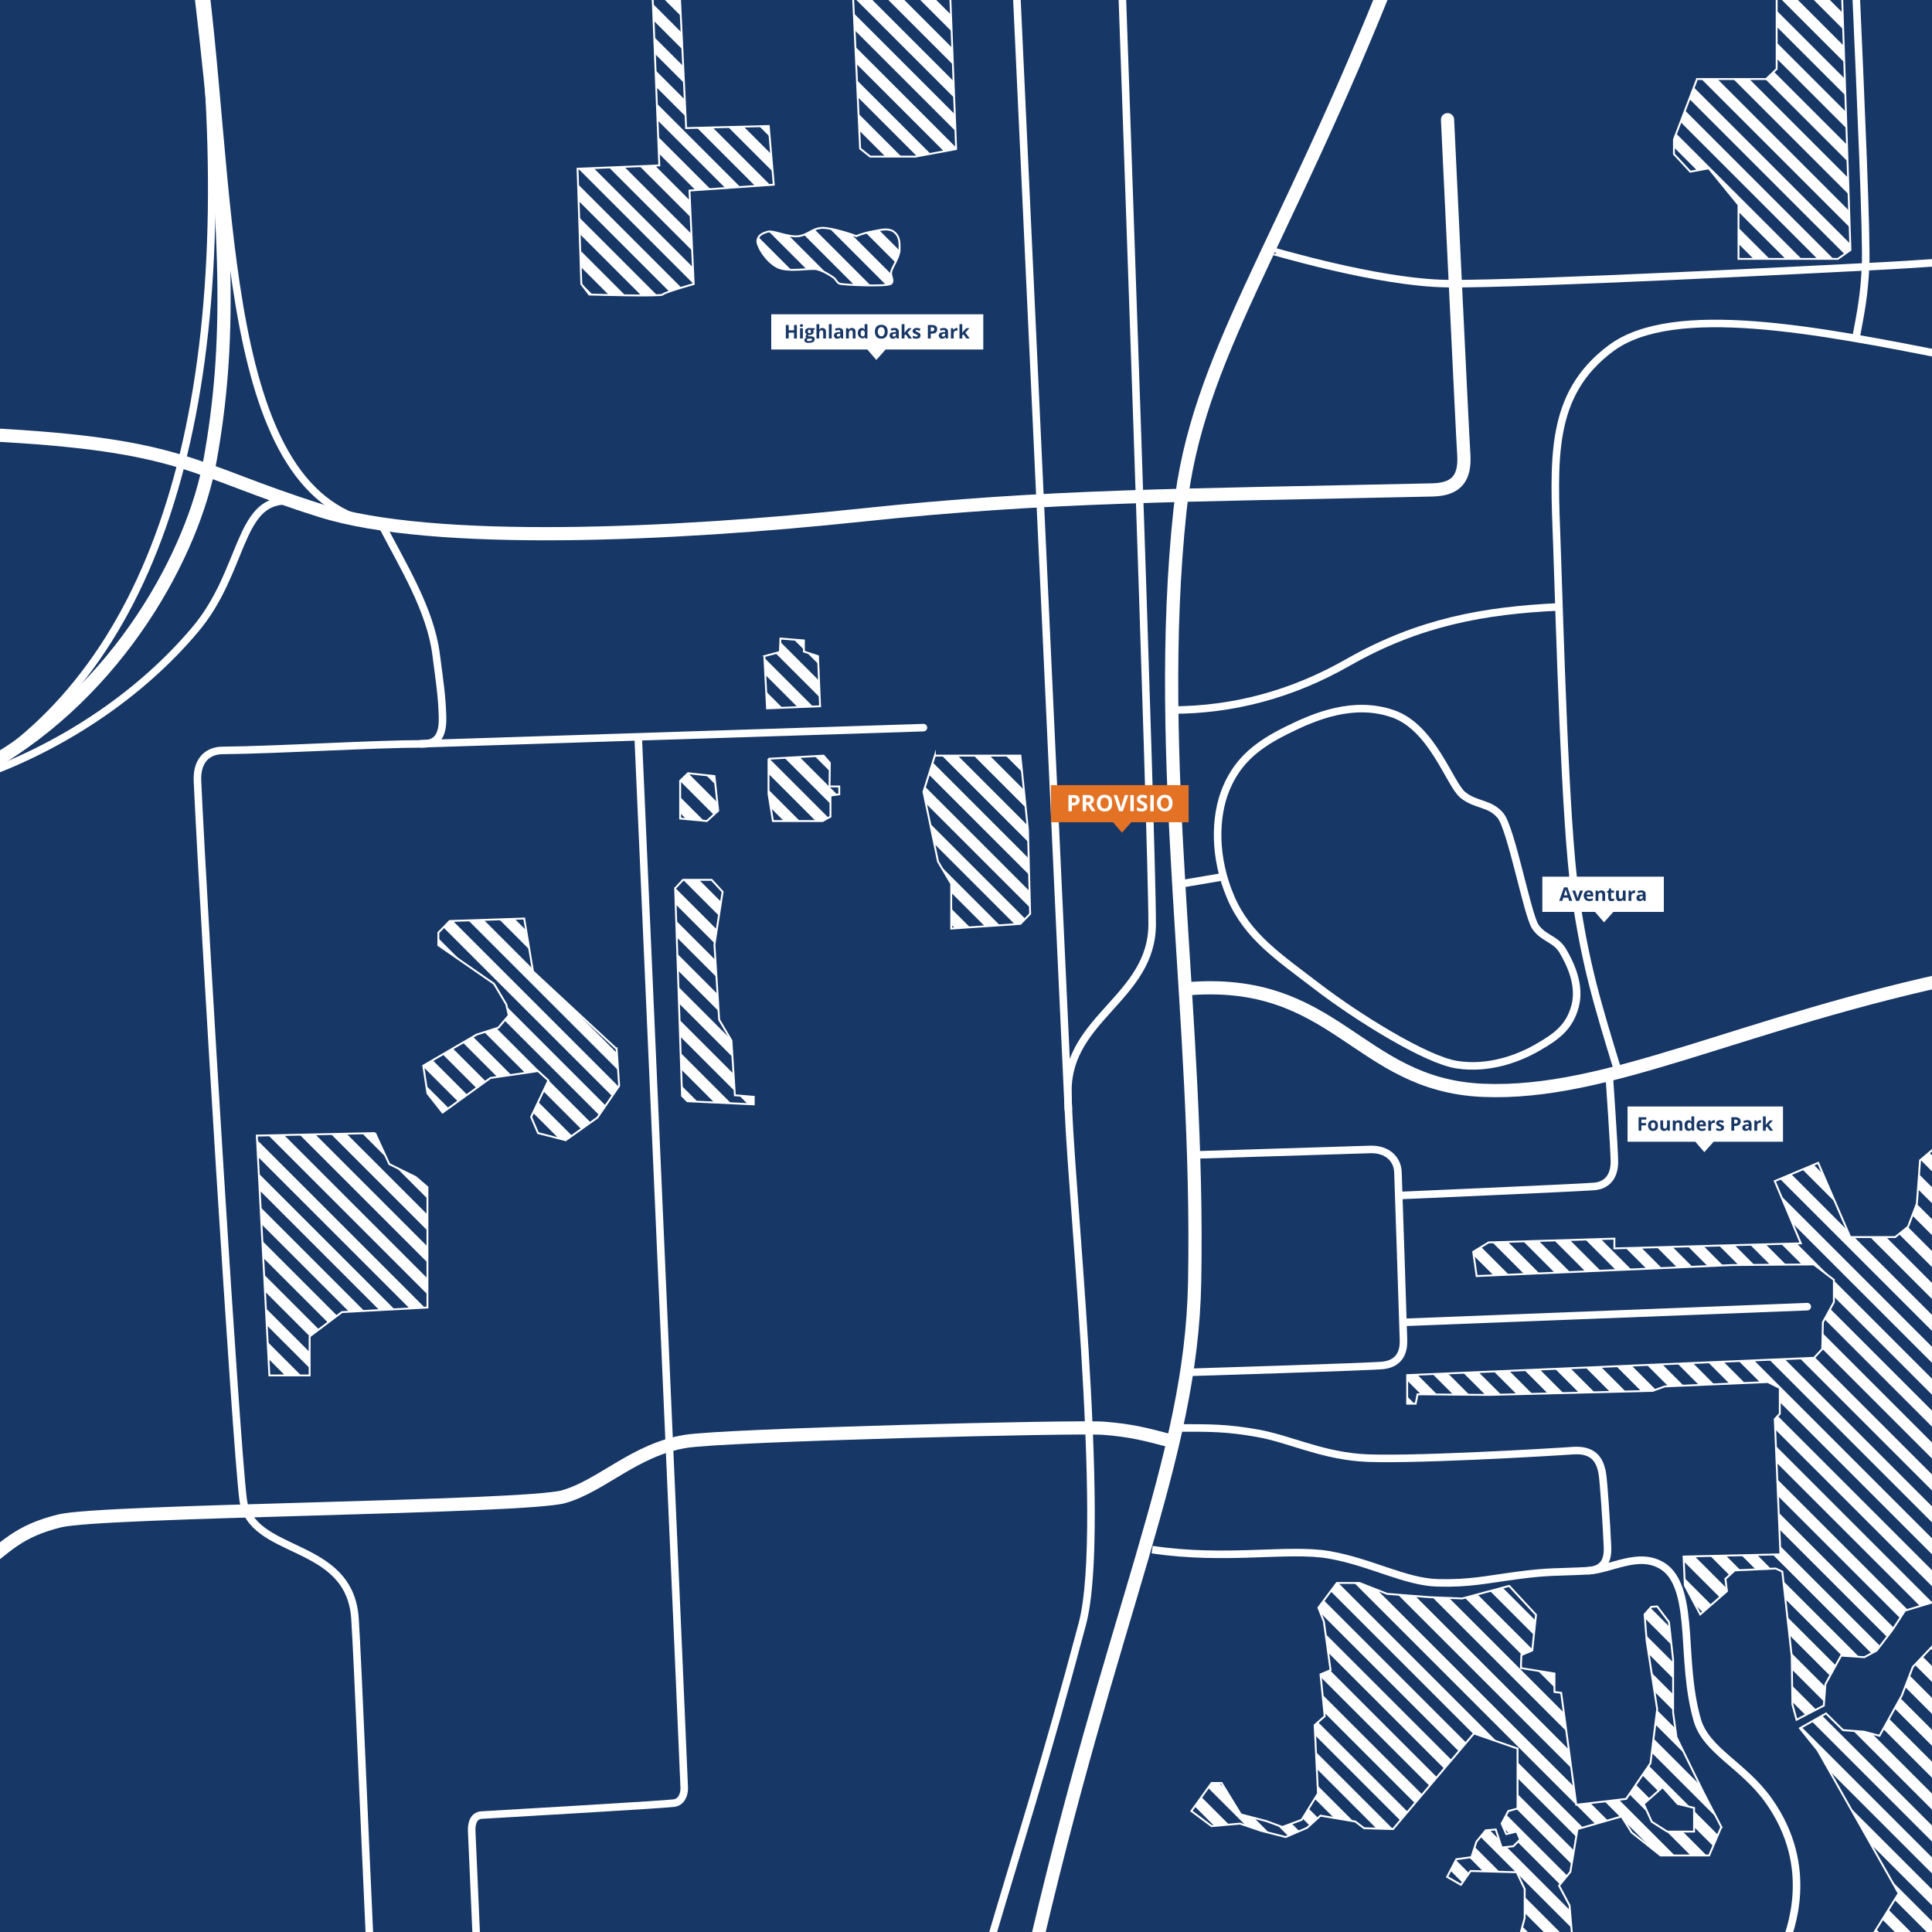 <?xml version="1.0" encoding="UTF-8"?><svg id="a" xmlns="http://www.w3.org/2000/svg" xmlns:xlink="http://www.w3.org/1999/xlink" viewBox="0 0 1024 1024"><rect x="0" y="0" width="1024" height="1024" fill="#808080" stroke="none"/><defs><clipPath id="b"><rect x="0" width="1024" height="1024" style="fill:none;"/></clipPath><clipPath id="c"><path d="M198.778,600.556l7.556,16.444,14,6.889,6.222,5.333v63.778l-45.333,2.444-17.111,12.889v20.667h-21.333l-6.667-127.111,62.667-1.333ZM326.833,556l-44.333-41.167-4.667-28-39.5,1.333-6,6.167v6.667l29.5,20.417,6.5,10.917,1.333,5.833-5.5,6.5-11.5,3.667-28.333,16.5,2.222,14.667,8.01,10.167,25.435-18.333,25.167-3.667,5.5,5-9.167,19.333,3.667,8.556,14.667,3.778,16.833-12,11.5-16.833-1.333-19.5ZM357.833,470.833l3.667,110,2.833,2.833,35.167,1.667v-4l-10-.833-1.833-29-6.5-11-2.5-39.833,4.333-28-5.833-6.333h-15.167l-4.167,4.5ZM495.5,400.5l-6.056,19.167,7.722,37,7,11.783v23.717l36.667-2.5,5.167-5.333-1.167-44.5-4-39.333h-45.333ZM912.333,968.333l-6.444,15.111h-25.778l-15.333-12.222-5.333-8.444-23.333,6.667-3.778,22.667-6,7.333,5.556,10.444,1.333,15.778h-27.555l2.444-9.111v-15.333l-4.222-8.889-24.444-.667-5.111,7.333-7.333-4.222,4.889-9.333,8-1.111,2.667-8.222,4.889-6,5.333-.444,3.111,9.556,6.222-.667,3.556-3.556-1.778-4.222-5.556,1.333-2.444-5.556,3.556-6.667,4.889-1.333v-31.778l-23.111-8-42.889,50.667-15.333-.444-4.667-3.556-18.444-3.111-7.111,6.444-11.333,4.889-13.111-3.333-11.111-3.778-15.055,1.333-10.722-8,10.722-14.889h5.278l10.222,16.667,13.555,3.556,8.445,3.111,10.222-3.778,8.667-14-1.778-36.222,5.333-4.667-2.222-22.222,5.333-2.222-3.555-25.778-2.889-7.333,9.778-13.115h12l14.667,5.781,22.667,1.778,17.111.667,24.889-6.667,14.222,15.333-2,18.889-5.778,2.444-.222,6.889,17.778,2.889v9.778l3.556.444,8,59.333,26.444-3.111,12.889-18.889,3.555-28.667-5.555-36-1.111-14.222,3.555-4,3.111-.222,6.222,8.222,2.222,20v28l1.778,13.111,14,28.667,9.778,18.889ZM897.889,958.222l-8.667-2.111-8-8.889-10,8.889,4.222,9.444,8.222,5.222h14.222v-12.556ZM1026.333,607.667l-8.667,7.333-1.667,22.833-4.667,12.333-6.833,5.5h-23.833l-17-39.333-23,9.667,13.833,33-98.833,2.667v-5.167l-66.667,2-8.167,5,1.833,12.833,135.667-5.833,43-.333,10.667,8.167v11.833l-5.833,10.667-.333,14.167-4.333,4.667-215.667,9.167v15.167h4.5l1-5,38,.333,86.667-2.167,6.333-2.333,54.667-2.333,6.333,3.167v13.667l-2.667,2.833,3,71.667-51.333,1.167.667,15.333,8.167,15.333,14.167-12.333-.833-6.5,5-4.5,21.667-1,3.5,1.667,5,45,.333,25.333,2.212,8.167,14.455-7.5.833-11.333,8.333-15.167,12.333.833,6.5-3.5,8.167-10.667,6.833-10.5,16.667-5v-241ZM1026.333,1025.667v-155.333l-12.5,13.167-5.833,15.167-11.833,21.333-8.167-2.167-11.167-.833-9-8.833-13.833,7.833,9.5,11.833,42.833,75.667-13.833,22.167h33.833ZM345.889-2.111l3.556,89.778-43.333,1.778,2,61.111,4.222,5.556s38.222,1.111,38.889,0c.667-1.111,16.444-5.556,16.444-5.556l-2.222-49.556,44.667-3.111-2.667-31.111-43.778,1.111-3.333-70h-14.444ZM452.111-2.111l3.778,80.889,5.333,4.222h24l21.556-4-3.111-81.111h-51.556ZM411.667,141.436c5.935,3.25,17.888.334,21.556,1.342s7.276,3.428,8.667,4.444c1.391,1.016,1.52,2.466,3.111,3.128s25.61,1.723,27.333,0-.444-3.843,0-6.239,4.33-7.596,4.444-11.589c.114-3.993.115-7.388-3.111-9.745s-8.547-.483-11.778,0-8.667,2.444-8,2.444-12.904-4.691-18.222-4.444c-5.319.247-7.586,3.97-12.889,4.444s-13.049-3.207-15.778-2.444-5.215,1.854-5.556,4.667,4.287,10.742,10.222,13.992ZM407.333,402.167v18.667l2.333,14.333h26.333l4.167-2.333v-11.167l4.667-.667v-4.167h-5.167l.167-12.5-3.333-3.833-29.167,1.667ZM360.5,413.833v20l14.167,1.333,6-5.5-2-18.333-14-1.5-4.167,4ZM405.111,347.778l1.444,27.667,28.111-1.111-1.111-26.556-7.472-2.444v-5.889l-12.417-1-.333,7.111-8.222,2.222ZM941.667-2.556v39.111l-5.556,5.333h-36.667l-12.222,32v7.778l8.667,9.333,9.778-1.778,15.778,19.333v28.667h52.667l6.667-4.7-4.444-135.078h-34.667Z" style="fill:none;"/></clipPath></defs><g style="clip-path:url(#b);"><rect x="0" width="1024" height="1024" style="fill:#173766;"/><path d="M738.333-16.778c-58.667,148.889-104.286,206.192-112.889,287.111-14.222,133.778,10.407,268.334,7.74,409.334-1.796,94.941-43.707,172.962-87.184,364.333" style="fill:none; stroke:#fff; stroke-miterlimit:10; stroke-width:7px;"/><path d="M1041.444,517c-119.111,24.889-188.858,63.777-255.556,60.889s-77.778-60.889-157.689-53.728" style="fill:none; stroke:#fff; stroke-miterlimit:10; stroke-width:7px;"/><path d="M-13,832.333c16.505-12.625,22.311-20.703,44.693-26.244,22.382-5.541,246.625-6.994,267.03-12.806s37.61-24.95,64.763-29.34c20.945-3.386,206.933-8.069,221.514-6.943s22.649,3.278,36.779,7.047" style="fill:none; stroke:#fff; stroke-miterlimit:10; stroke-width:7px;"/><path d="M-7,405.954c70.667-40.065,109.667-113.704,118.345-162.049,10.809-60.212,10.322-118.205-5.012-248.682" style="fill:none; stroke:#fff; stroke-miterlimit:10; stroke-width:7px;"/><path d="M-7,230.333c105.333,5.333,107.89,18.555,177,40.333,59.835,18.856,187.667,12.821,286.667,2.333,99.677-10.56,167.889-10.333,302.556-13.333,13.203-.294,17.541-6.699,16.576-19.449-.581-7.68-8.576-176.773-8.576-176.773" style="fill:none; stroke:#fff; stroke-linecap:round; stroke-miterlimit:10; stroke-width:7px;"/><path d="M109-4.778c15.111,127.111,9.751,280,101.714,283.623" style="fill:none; stroke:#fff; stroke-miterlimit:10; stroke-width:4px;"/><path d="M-7,409.889c42.295-15.739,82.1-42.441,110.604-76.383,25.618-30.506,22.507-68.064,48.062-68.064" style="fill:none; stroke:#fff; stroke-miterlimit:10; stroke-width:4px;"/><path d="M106.333-4.778c21.784,204.626-16.889,347.076-113.333,410.731" style="fill:none; stroke:#fff; stroke-miterlimit:10; stroke-width:4px;"/><path d="M1032.556,188.556c-68.481-13.46-145.601-28.617-178.667-4-33.066,24.617-30.337,58.885-28.667,105.333,1.481,41.197,4.195,145.833,9.6,183.556,5.405,37.722,11.744,58.418,22.904,94.854" style="fill:none; stroke:#fff; stroke-miterlimit:10; stroke-width:4px;"/><path d="M826.287,321.668c-39.12,1.832-73.954,7.832-111.954,29.498-29.271,16.69-60.5,25.178-93.249,25.178" style="fill:none; stroke:#fff; stroke-miterlimit:10; stroke-width:4px;"/><path d="M650,417.667c-6.467,15.282-6.612,37.171,2.333,58,8.946,20.829,25.551,31.641,46,47.333,20.449,15.692,57.288,38.808,74,41.333,16.712,2.525,32.217-3.217,42.333-9,10.116-5.783,17.138-10.745,20.156-22,3.018-11.255-2.609-22.736-6.489-29.333s-10.509-6.574-14.667-13c-4.157-6.426-12.691-51.766-18.333-58.667s-13.078-5.384-20-11-16.073-35.732-37-43-41.359,1.288-56.222,8.667c-14.863,7.379-25.644,15.385-32.111,30.667Z" style="fill:none; stroke:#fff; stroke-miterlimit:10; stroke-width:4px;"/><line x1="626.111" y1="468.45" x2="648.455" y2="464.66" style="fill:none; stroke:#fff; stroke-miterlimit:10; stroke-width:4px;"/><path d="M594.667-6.667s16.134,454.333,16,496.667c-.122,38.554-44.624,49.487-44.667,88.041-.045,40.63,21.375,231.046,7.667,282.626-19.667,74-33.81,117.526-49.333,170.333" style="fill:none; stroke:#fff; stroke-miterlimit:10; stroke-width:4px;"/><path d="M202.167,277.833c11.35,21.988,25.88,45.147,28.961,68.879,2.013,15.507,2.967,21.126,3.398,32.283.315,8.167-1.087,15.244-10.102,15.263-27.907.06-75.7,3.163-106.746,3.497-6.262.067-13.576,3.919-13.011,16.244,3.493,76.176,20.333,350.167,24.167,380.581,3.853,30.57,56.667,21.252,59.33,63.479,1.627,25.796,4.699,104.48,8.17,178.94" style="fill:none; stroke:#fff; stroke-miterlimit:10; stroke-width:4px;"/><path d="M634.333,612.111s87.31-2.775,92-2.883c9-.206,14.288,5.119,14.603,11.952.246,5.337,2.73,82.819,2.938,89.001.192,5.704-1.541,12.318-10.652,13.485-5.661.725-104.265,3.737-104.265,3.737" style="fill:none; stroke:#fff; stroke-miterlimit:10; stroke-width:4px;"/><line x1="743.888" y1="700.889" x2="957.889" y2="692.556" style="fill:none; stroke:#fff; stroke-linecap:round; stroke-miterlimit:10; stroke-width:4px;"/><path d="M741.376,633.665s96.071-4.161,103.62-4.826c7.004-.617,10.671-5.506,10.671-13.062,0-6.153-2.78-46.251-2.78-46.251" style="fill:none; stroke:#fff; stroke-miterlimit:10; stroke-width:4px;"/><path d="M623.408,756.829c18.759,0,26.76-.061,43.148,2.837s31.854,10.922,53.778,12.889c21.924,1.967,106.609-3.165,113-3.667,11.333-.889,14.64,4.947,15.889,11.889.775,4.305,2.252,26.893,2.778,39.111.302,7.02-1.889,12.222-10.658,12.662-16.871.847-20.126.216-37.008,2.449s-25.422,4.395-42.444,3.934-35.558-11.029-57.333-14.822c-21.776-3.794-54.444,3.111-93.888-2.778" style="fill:none; stroke:#fff; stroke-miterlimit:10; stroke-width:4px;"/><path d="M841.342,832.551c12.408-.468,27.001-10.493,39.769-2.551,9.544,5.936,11.495,20.507,12.639,35.5.93,12.194,1.173,29.861,5.806,46.056,4.687,16.387,24.393,23.912,37.778,42.667,25.508,35.742,11.02,69.877,8.556,77.111" style="fill:none; stroke:#fff; stroke-miterlimit:10; stroke-width:4px;"/><path d="M672.324,132.525c.121-.257,57.331,17.394,95.121,17.808,40.444.443,204.227-8.044,221.333-8.905s26.689-1.504,43.778-2.65" style="fill:none; stroke:#fff; stroke-miterlimit:10; stroke-width:4px;"/><path d="M983.667-5.222c2.543,57.249,5.852,131.726,5.111,146.65-.74,14.924-2.321,23.24-5.111,37.92" style="fill:none; stroke:#fff; stroke-miterlimit:10; stroke-width:4px;"/><line x1="538.778" y1="-4.778" x2="566.282" y2="588.577" style="fill:none; stroke:#fff; stroke-miterlimit:10; stroke-width:4px;"/><path d="M338.333,392.333s24.289,550.665,24.333,555.333c.035,3.755-1.621,7.439-5.333,8-4.563.689-81.215,5.155-102.109,6.365-3.999.232-5.391,4.191-5.224,8.302.156,3.827,2.667,60.667,2.667,60.667" style="fill:none; stroke:#fff; stroke-linecap:round; stroke-miterlimit:10; stroke-width:4px;"/><line x1="223.167" y1="394.222" x2="489.444" y2="385.667" style="fill:none; stroke:#fff; stroke-linecap:round; stroke-miterlimit:10; stroke-width:4px;"/><g style="clip-path:url(#c);"><line x1="539.858" y1="-527.25" x2="1593.887" y2="526.779" style="fill:none; stroke:#fff; stroke-miterlimit:10; stroke-width:6px;"/><line x1="531.173" y1="-519.019" x2="1585.202" y2="535.01" style="fill:none; stroke:#fff; stroke-miterlimit:10; stroke-width:6px;"/><line x1="522.488" y1="-510.789" x2="1576.517" y2="543.24" style="fill:none; stroke:#fff; stroke-miterlimit:10; stroke-width:6px;"/><line x1="513.803" y1="-502.558" x2="1567.832" y2="551.47" style="fill:none; stroke:#fff; stroke-miterlimit:10; stroke-width:6px;"/><line x1="505.118" y1="-494.328" x2="1559.147" y2="559.701" style="fill:none; stroke:#fff; stroke-miterlimit:10; stroke-width:6px;"/><line x1="496.433" y1="-486.098" x2="1550.463" y2="567.931" style="fill:none; stroke:#fff; stroke-miterlimit:10; stroke-width:6px;"/><line x1="487.749" y1="-477.867" x2="1541.778" y2="576.162" style="fill:none; stroke:#fff; stroke-miterlimit:10; stroke-width:6px;"/><line x1="479.064" y1="-469.637" x2="1533.093" y2="584.392" style="fill:none; stroke:#fff; stroke-miterlimit:10; stroke-width:6px;"/><line x1="470.379" y1="-461.406" x2="1524.408" y2="592.622" style="fill:none; stroke:#fff; stroke-miterlimit:10; stroke-width:6px;"/><line x1="461.694" y1="-453.176" x2="1515.723" y2="600.853" style="fill:none; stroke:#fff; stroke-miterlimit:10; stroke-width:6px;"/><line x1="453.009" y1="-444.946" x2="1507.038" y2="609.083" style="fill:none; stroke:#fff; stroke-miterlimit:10; stroke-width:6px;"/><line x1="444.324" y1="-436.715" x2="1498.353" y2="617.313" style="fill:none; stroke:#fff; stroke-miterlimit:10; stroke-width:6px;"/><line x1="435.639" y1="-428.485" x2="1489.668" y2="625.544" style="fill:none; stroke:#fff; stroke-miterlimit:10; stroke-width:6px;"/><line x1="426.954" y1="-420.255" x2="1480.983" y2="633.774" style="fill:none; stroke:#fff; stroke-miterlimit:10; stroke-width:6px;"/><line x1="418.269" y1="-412.024" x2="1472.298" y2="642.005" style="fill:none; stroke:#fff; stroke-miterlimit:10; stroke-width:6px;"/><line x1="409.584" y1="-403.794" x2="1463.613" y2="650.235" style="fill:none; stroke:#fff; stroke-miterlimit:10; stroke-width:6px;"/><line x1="400.899" y1="-395.563" x2="1454.928" y2="658.465" style="fill:none; stroke:#fff; stroke-miterlimit:10; stroke-width:6px;"/><line x1="392.214" y1="-387.333" x2="1446.243" y2="666.696" style="fill:none; stroke:#fff; stroke-miterlimit:10; stroke-width:6px;"/><line x1="383.529" y1="-379.103" x2="1437.558" y2="674.926" style="fill:none; stroke:#fff; stroke-miterlimit:10; stroke-width:6px;"/><line x1="374.844" y1="-370.872" x2="1428.873" y2="683.157" style="fill:none; stroke:#fff; stroke-miterlimit:10; stroke-width:6px;"/><line x1="366.159" y1="-362.642" x2="1420.188" y2="691.387" style="fill:none; stroke:#fff; stroke-miterlimit:10; stroke-width:6px;"/><line x1="357.474" y1="-354.411" x2="1411.503" y2="699.617" style="fill:none; stroke:#fff; stroke-miterlimit:10; stroke-width:6px;"/><line x1="348.789" y1="-346.181" x2="1402.818" y2="707.848" style="fill:none; stroke:#fff; stroke-miterlimit:10; stroke-width:6px;"/><line x1="340.104" y1="-337.951" x2="1394.133" y2="716.078" style="fill:none; stroke:#fff; stroke-miterlimit:10; stroke-width:6px;"/><line x1="331.419" y1="-329.72" x2="1385.448" y2="724.308" style="fill:none; stroke:#fff; stroke-miterlimit:10; stroke-width:6px;"/><line x1="322.735" y1="-321.49" x2="1376.764" y2="732.539" style="fill:none; stroke:#fff; stroke-miterlimit:10; stroke-width:6px;"/><line x1="314.05" y1="-313.26" x2="1368.079" y2="740.769" style="fill:none; stroke:#fff; stroke-miterlimit:10; stroke-width:6px;"/><line x1="305.365" y1="-305.029" x2="1359.394" y2="749" style="fill:none; stroke:#fff; stroke-miterlimit:10; stroke-width:6px;"/><line x1="296.68" y1="-296.799" x2="1350.709" y2="757.23" style="fill:none; stroke:#fff; stroke-miterlimit:10; stroke-width:6px;"/><line x1="287.995" y1="-288.568" x2="1342.024" y2="765.46" style="fill:none; stroke:#fff; stroke-miterlimit:10; stroke-width:6px;"/><line x1="279.31" y1="-280.338" x2="1333.339" y2="773.691" style="fill:none; stroke:#fff; stroke-miterlimit:10; stroke-width:6px;"/><line x1="270.625" y1="-272.108" x2="1324.654" y2="781.921" style="fill:none; stroke:#fff; stroke-miterlimit:10; stroke-width:6px;"/><line x1="261.94" y1="-263.877" x2="1315.969" y2="790.152" style="fill:none; stroke:#fff; stroke-miterlimit:10; stroke-width:6px;"/><line x1="253.255" y1="-255.647" x2="1307.284" y2="798.382" style="fill:none; stroke:#fff; stroke-miterlimit:10; stroke-width:6px;"/><line x1="244.57" y1="-247.416" x2="1298.599" y2="806.612" style="fill:none; stroke:#fff; stroke-miterlimit:10; stroke-width:6px;"/><line x1="235.885" y1="-239.186" x2="1289.914" y2="814.843" style="fill:none; stroke:#fff; stroke-miterlimit:10; stroke-width:6px;"/><line x1="227.2" y1="-230.956" x2="1281.229" y2="823.073" style="fill:none; stroke:#fff; stroke-miterlimit:10; stroke-width:6px;"/><line x1="218.515" y1="-222.725" x2="1272.544" y2="831.303" style="fill:none; stroke:#fff; stroke-miterlimit:10; stroke-width:6px;"/><line x1="209.83" y1="-214.495" x2="1263.859" y2="839.534" style="fill:none; stroke:#fff; stroke-miterlimit:10; stroke-width:6px;"/><line x1="201.145" y1="-206.265" x2="1255.174" y2="847.764" style="fill:none; stroke:#fff; stroke-miterlimit:10; stroke-width:6px;"/><line x1="192.46" y1="-198.034" x2="1246.489" y2="855.995" style="fill:none; stroke:#fff; stroke-miterlimit:10; stroke-width:6px;"/><line x1="183.775" y1="-189.804" x2="1237.804" y2="864.225" style="fill:none; stroke:#fff; stroke-miterlimit:10; stroke-width:6px;"/><line x1="175.09" y1="-181.573" x2="1229.119" y2="872.455" style="fill:none; stroke:#fff; stroke-miterlimit:10; stroke-width:6px;"/><line x1="166.405" y1="-173.343" x2="1220.434" y2="880.686" style="fill:none; stroke:#fff; stroke-miterlimit:10; stroke-width:6px;"/><line x1="157.72" y1="-165.113" x2="1211.749" y2="888.916" style="fill:none; stroke:#fff; stroke-miterlimit:10; stroke-width:6px;"/><line x1="149.036" y1="-156.882" x2="1203.065" y2="897.147" style="fill:none; stroke:#fff; stroke-miterlimit:10; stroke-width:6px;"/><line x1="140.351" y1="-148.652" x2="1194.38" y2="905.377" style="fill:none; stroke:#fff; stroke-miterlimit:10; stroke-width:6px;"/><line x1="131.666" y1="-140.421" x2="1185.695" y2="913.607" style="fill:none; stroke:#fff; stroke-miterlimit:10; stroke-width:6px;"/><line x1="122.981" y1="-132.191" x2="1177.01" y2="921.838" style="fill:none; stroke:#fff; stroke-miterlimit:10; stroke-width:6px;"/><line x1="114.296" y1="-123.961" x2="1168.325" y2="930.068" style="fill:none; stroke:#fff; stroke-miterlimit:10; stroke-width:6px;"/><line x1="105.611" y1="-115.73" x2="1159.64" y2="938.298" style="fill:none; stroke:#fff; stroke-miterlimit:10; stroke-width:6px;"/><line x1="96.926" y1="-107.5" x2="1150.955" y2="946.529" style="fill:none; stroke:#fff; stroke-miterlimit:10; stroke-width:6px;"/><line x1="88.241" y1="-99.27" x2="1142.27" y2="954.759" style="fill:none; stroke:#fff; stroke-miterlimit:10; stroke-width:6px;"/><line x1="79.556" y1="-91.039" x2="1133.585" y2="962.99" style="fill:none; stroke:#fff; stroke-miterlimit:10; stroke-width:6px;"/><line x1="70.871" y1="-82.809" x2="1124.9" y2="971.22" style="fill:none; stroke:#fff; stroke-miterlimit:10; stroke-width:6px;"/><line x1="62.186" y1="-74.578" x2="1116.215" y2="979.45" style="fill:none; stroke:#fff; stroke-miterlimit:10; stroke-width:6px;"/><line x1="53.501" y1="-66.348" x2="1107.53" y2="987.681" style="fill:none; stroke:#fff; stroke-miterlimit:10; stroke-width:6px;"/><line x1="44.816" y1="-58.118" x2="1098.845" y2="995.911" style="fill:none; stroke:#fff; stroke-miterlimit:10; stroke-width:6px;"/><line x1="36.131" y1="-49.887" x2="1090.16" y2="1004.142" style="fill:none; stroke:#fff; stroke-miterlimit:10; stroke-width:6px;"/><line x1="27.446" y1="-41.657" x2="1081.475" y2="1012.372" style="fill:none; stroke:#fff; stroke-miterlimit:10; stroke-width:6px;"/><line x1="18.761" y1="-33.427" x2="1072.79" y2="1020.602" style="fill:none; stroke:#fff; stroke-miterlimit:10; stroke-width:6px;"/><line x1="10.076" y1="-25.196" x2="1064.105" y2="1028.833" style="fill:none; stroke:#fff; stroke-miterlimit:10; stroke-width:6px;"/><line x1="1.391" y1="-16.966" x2="1055.42" y2="1037.063" style="fill:none; stroke:#fff; stroke-miterlimit:10; stroke-width:6px;"/><line x1="-7.294" y1="-8.735" x2="1046.735" y2="1045.293" style="fill:none; stroke:#fff; stroke-miterlimit:10; stroke-width:6px;"/><line x1="-15.978" y1="-.505" x2="1038.051" y2="1053.524" style="fill:none; stroke:#fff; stroke-miterlimit:10; stroke-width:6px;"/><line x1="-24.663" y1="7.725" x2="1029.366" y2="1061.754" style="fill:none; stroke:#fff; stroke-miterlimit:10; stroke-width:6px;"/><line x1="-33.348" y1="15.956" x2="1020.681" y2="1069.985" style="fill:none; stroke:#fff; stroke-miterlimit:10; stroke-width:6px;"/><line x1="-42.033" y1="24.186" x2="1011.996" y2="1078.215" style="fill:none; stroke:#fff; stroke-miterlimit:10; stroke-width:6px;"/><line x1="-50.718" y1="32.417" x2="1003.311" y2="1086.445" style="fill:none; stroke:#fff; stroke-miterlimit:10; stroke-width:6px;"/><line x1="-59.403" y1="40.647" x2="994.626" y2="1094.676" style="fill:none; stroke:#fff; stroke-miterlimit:10; stroke-width:6px;"/><line x1="-68.088" y1="48.877" x2="985.941" y2="1102.906" style="fill:none; stroke:#fff; stroke-miterlimit:10; stroke-width:6px;"/><line x1="-76.773" y1="57.108" x2="977.256" y2="1111.137" style="fill:none; stroke:#fff; stroke-miterlimit:10; stroke-width:6px;"/><line x1="-85.458" y1="65.338" x2="968.571" y2="1119.367" style="fill:none; stroke:#fff; stroke-miterlimit:10; stroke-width:6px;"/><line x1="-94.143" y1="73.568" x2="959.886" y2="1127.597" style="fill:none; stroke:#fff; stroke-miterlimit:10; stroke-width:6px;"/><line x1="-102.828" y1="81.799" x2="951.201" y2="1135.828" style="fill:none; stroke:#fff; stroke-miterlimit:10; stroke-width:6px;"/><line x1="-111.513" y1="90.029" x2="942.516" y2="1144.058" style="fill:none; stroke:#fff; stroke-miterlimit:10; stroke-width:6px;"/><line x1="-120.198" y1="98.26" x2="933.831" y2="1152.288" style="fill:none; stroke:#fff; stroke-miterlimit:10; stroke-width:6px;"/><line x1="-128.883" y1="106.49" x2="925.146" y2="1160.519" style="fill:none; stroke:#fff; stroke-miterlimit:10; stroke-width:6px;"/><line x1="-137.568" y1="114.72" x2="916.461" y2="1168.749" style="fill:none; stroke:#fff; stroke-miterlimit:10; stroke-width:6px;"/><line x1="-146.253" y1="122.951" x2="907.776" y2="1176.98" style="fill:none; stroke:#fff; stroke-miterlimit:10; stroke-width:6px;"/><line x1="-154.938" y1="131.181" x2="899.091" y2="1185.21" style="fill:none; stroke:#fff; stroke-miterlimit:10; stroke-width:6px;"/><line x1="-163.623" y1="139.412" x2="890.406" y2="1193.44" style="fill:none; stroke:#fff; stroke-miterlimit:10; stroke-width:6px;"/><line x1="-172.308" y1="147.642" x2="881.721" y2="1201.671" style="fill:none; stroke:#fff; stroke-miterlimit:10; stroke-width:6px;"/><line x1="-180.993" y1="155.872" x2="873.036" y2="1209.901" style="fill:none; stroke:#fff; stroke-miterlimit:10; stroke-width:6px;"/><line x1="-189.677" y1="164.103" x2="864.352" y2="1218.132" style="fill:none; stroke:#fff; stroke-miterlimit:10; stroke-width:6px;"/><line x1="-198.362" y1="172.333" x2="855.667" y2="1226.362" style="fill:none; stroke:#fff; stroke-miterlimit:10; stroke-width:6px;"/><line x1="-207.047" y1="180.563" x2="846.982" y2="1234.592" style="fill:none; stroke:#fff; stroke-miterlimit:10; stroke-width:6px;"/><line x1="-215.732" y1="188.794" x2="838.297" y2="1242.823" style="fill:none; stroke:#fff; stroke-miterlimit:10; stroke-width:6px;"/><line x1="-224.417" y1="197.024" x2="829.612" y2="1251.053" style="fill:none; stroke:#fff; stroke-miterlimit:10; stroke-width:6px;"/><line x1="-233.102" y1="205.255" x2="820.927" y2="1259.283" style="fill:none; stroke:#fff; stroke-miterlimit:10; stroke-width:6px;"/><line x1="-241.787" y1="213.485" x2="812.242" y2="1267.514" style="fill:none; stroke:#fff; stroke-miterlimit:10; stroke-width:6px;"/><line x1="-250.472" y1="221.715" x2="803.557" y2="1275.744" style="fill:none; stroke:#fff; stroke-miterlimit:10; stroke-width:6px;"/><line x1="-259.157" y1="229.946" x2="794.872" y2="1283.975" style="fill:none; stroke:#fff; stroke-miterlimit:10; stroke-width:6px;"/><line x1="-267.842" y1="238.176" x2="786.187" y2="1292.205" style="fill:none; stroke:#fff; stroke-miterlimit:10; stroke-width:6px;"/><line x1="-276.527" y1="246.407" x2="777.502" y2="1300.435" style="fill:none; stroke:#fff; stroke-miterlimit:10; stroke-width:6px;"/><line x1="-285.212" y1="254.637" x2="768.817" y2="1308.666" style="fill:none; stroke:#fff; stroke-miterlimit:10; stroke-width:6px;"/><line x1="-293.897" y1="262.867" x2="760.132" y2="1316.896" style="fill:none; stroke:#fff; stroke-miterlimit:10; stroke-width:6px;"/><line x1="-302.582" y1="271.098" x2="751.447" y2="1325.127" style="fill:none; stroke:#fff; stroke-miterlimit:10; stroke-width:6px;"/><line x1="-311.267" y1="279.328" x2="742.762" y2="1333.357" style="fill:none; stroke:#fff; stroke-miterlimit:10; stroke-width:6px;"/><line x1="-319.952" y1="287.558" x2="734.077" y2="1341.587" style="fill:none; stroke:#fff; stroke-miterlimit:10; stroke-width:6px;"/><line x1="-328.637" y1="295.789" x2="725.392" y2="1349.818" style="fill:none; stroke:#fff; stroke-miterlimit:10; stroke-width:6px;"/><line x1="-337.322" y1="304.019" x2="716.707" y2="1358.048" style="fill:none; stroke:#fff; stroke-miterlimit:10; stroke-width:6px;"/><line x1="-346.007" y1="312.25" x2="708.022" y2="1366.278" style="fill:none; stroke:#fff; stroke-miterlimit:10; stroke-width:6px;"/><line x1="-354.692" y1="320.48" x2="699.338" y2="1374.509" style="fill:none; stroke:#fff; stroke-miterlimit:10; stroke-width:6px;"/><line x1="-363.376" y1="328.71" x2="690.653" y2="1382.739" style="fill:none; stroke:#fff; stroke-miterlimit:10; stroke-width:6px;"/><line x1="-372.061" y1="336.941" x2="681.968" y2="1390.97" style="fill:none; stroke:#fff; stroke-miterlimit:10; stroke-width:6px;"/><line x1="-380.746" y1="345.171" x2="673.283" y2="1399.2" style="fill:none; stroke:#fff; stroke-miterlimit:10; stroke-width:6px;"/><line x1="-389.431" y1="353.402" x2="664.598" y2="1407.43" style="fill:none; stroke:#fff; stroke-miterlimit:10; stroke-width:6px;"/><line x1="-398.116" y1="361.632" x2="655.913" y2="1415.661" style="fill:none; stroke:#fff; stroke-miterlimit:10; stroke-width:6px;"/><line x1="-406.801" y1="369.862" x2="647.228" y2="1423.891" style="fill:none; stroke:#fff; stroke-miterlimit:10; stroke-width:6px;"/><line x1="-415.486" y1="378.093" x2="638.543" y2="1432.122" style="fill:none; stroke:#fff; stroke-miterlimit:10; stroke-width:6px;"/><line x1="-424.171" y1="386.323" x2="629.858" y2="1440.352" style="fill:none; stroke:#fff; stroke-miterlimit:10; stroke-width:6px;"/><line x1="-432.856" y1="394.553" x2="621.173" y2="1448.582" style="fill:none; stroke:#fff; stroke-miterlimit:10; stroke-width:6px;"/><line x1="-441.541" y1="402.784" x2="612.488" y2="1456.813" style="fill:none; stroke:#fff; stroke-miterlimit:10; stroke-width:6px;"/><line x1="-450.226" y1="411.014" x2="603.803" y2="1465.043" style="fill:none; stroke:#fff; stroke-miterlimit:10; stroke-width:6px;"/><line x1="-458.911" y1="419.245" x2="595.118" y2="1473.273" style="fill:none; stroke:#fff; stroke-miterlimit:10; stroke-width:6px;"/><line x1="-467.596" y1="427.475" x2="586.433" y2="1481.504" style="fill:none; stroke:#fff; stroke-miterlimit:10; stroke-width:6px;"/><line x1="-476.281" y1="435.705" x2="577.748" y2="1489.734" style="fill:none; stroke:#fff; stroke-miterlimit:10; stroke-width:6px;"/><line x1="-484.966" y1="443.936" x2="569.063" y2="1497.965" style="fill:none; stroke:#fff; stroke-miterlimit:10; stroke-width:6px;"/><line x1="-493.651" y1="452.166" x2="560.378" y2="1506.195" style="fill:none; stroke:#fff; stroke-miterlimit:10; stroke-width:6px;"/><line x1="-502.336" y1="460.397" x2="551.693" y2="1514.425" style="fill:none; stroke:#fff; stroke-miterlimit:10; stroke-width:6px;"/><line x1="-511.021" y1="468.627" x2="543.008" y2="1522.656" style="fill:none; stroke:#fff; stroke-miterlimit:10; stroke-width:6px;"/><line x1="-519.706" y1="476.857" x2="534.323" y2="1530.886" style="fill:none; stroke:#fff; stroke-miterlimit:10; stroke-width:6px;"/><line x1="-528.39" y1="485.088" x2="525.639" y2="1539.116" style="fill:none; stroke:#fff; stroke-miterlimit:10; stroke-width:6px;"/><line x1="-537.075" y1="493.318" x2="516.954" y2="1547.347" style="fill:none; stroke:#fff; stroke-miterlimit:10; stroke-width:6px;"/><line x1="-545.76" y1="501.548" x2="508.269" y2="1555.577" style="fill:none; stroke:#fff; stroke-miterlimit:10; stroke-width:6px;"/><line x1="-554.445" y1="509.779" x2="499.584" y2="1563.808" style="fill:none; stroke:#fff; stroke-miterlimit:10; stroke-width:6px;"/></g><path d="M198.778,600.556l7.556,16.444,14,6.889,6.222,5.333v63.778l-45.333,2.444-17.111,12.889v20.667h-21.333l-6.667-127.111,62.667-1.333ZM326.833,556l-44.333-41.167-4.667-28-39.5,1.333-6,6.167v6.667l29.5,20.417,6.5,10.917,1.333,5.833-5.5,6.5-11.5,3.667-28.333,16.5,2.222,14.667,8.01,10.167,25.435-18.333,25.167-3.667,5.5,5-9.167,19.333,3.667,8.556,14.667,3.778,16.833-12,11.5-16.833-1.333-19.5ZM357.833,470.833l3.667,110,2.833,2.833,35.167,1.667v-4l-10-.833-1.833-29-6.5-11-2.5-39.833,4.333-28-5.833-6.333h-15.167l-4.167,4.5ZM495.5,400.5l-6.056,19.167,7.722,37,7,11.783v23.717l36.667-2.5,5.167-5.333-1.167-44.5-4-39.333h-45.333ZM912.333,968.333l-6.444,15.111h-25.778l-15.333-12.222-5.333-8.444-23.333,6.667-3.778,22.667-6,7.333,5.556,10.444,1.333,15.778h-27.555l2.444-9.111v-15.333l-4.222-8.889-24.444-.667-5.111,7.333-7.333-4.222,4.889-9.333,8-1.111,2.667-8.222,4.889-6,5.333-.444,3.111,9.556,6.222-.667,3.556-3.556-1.778-4.222-5.556,1.333-2.444-5.556,3.556-6.667,4.889-1.333v-31.778l-23.111-8-42.889,50.667-15.333-.444-4.667-3.556-18.444-3.111-7.111,6.444-11.333,4.889-13.111-3.333-11.111-3.778-15.055,1.333-10.722-8,10.722-14.889h5.278l10.222,16.667,13.555,3.556,8.445,3.111,10.222-3.778,8.667-14-1.778-36.222,5.333-4.667-2.222-22.222,5.333-2.222-3.555-25.778-2.889-7.333,9.778-13.115h12l14.667,5.781,22.667,1.778,17.111.667,24.889-6.667,14.222,15.333-2,18.889-5.778,2.444-.222,6.889,17.778,2.889v9.778l3.556.444,8,59.333,26.444-3.111,12.889-18.889,3.555-28.667-5.555-36-1.111-14.222,3.555-4,3.111-.222,6.222,8.222,2.222,20v28l1.778,13.111,14,28.667,9.778,18.889ZM897.889,958.222l-8.667-2.111-8-8.889-10,8.889,4.222,9.444,8.222,5.222h14.222v-12.556ZM1026.333,607.667l-8.667,7.333-1.667,22.833-4.667,12.333-6.833,5.5h-23.833l-17-39.333-23,9.667,13.833,33-98.833,2.667v-5.167l-66.667,2-8.167,5,1.833,12.833,135.667-5.833,43-.333,10.667,8.167v11.833l-5.833,10.667-.333,14.167-4.333,4.667-215.667,9.167v15.167h4.5l1-5,38,.333,86.667-2.167,6.333-2.333,54.667-2.333,6.333,3.167v13.667l-2.667,2.833,3,71.667-51.333,1.167.667,15.333,8.167,15.333,14.167-12.333-.833-6.5,5-4.5,21.667-1,3.5,1.667,5,45,.333,25.333,2.212,8.167,14.455-7.5.833-11.333,8.333-15.167,12.333.833,6.5-3.5,8.167-10.667,6.833-10.5,16.667-5v-241ZM1026.333,1025.667v-155.333l-12.5,13.167-5.833,15.167-11.833,21.333-8.167-2.167-11.167-.833-9-8.833-13.833,7.833,9.5,11.833,42.833,75.667-13.833,22.167h33.833ZM345.889-2.111l3.556,89.778-43.333,1.778,2,61.111,4.222,5.556s38.222,1.111,38.889,0c.667-1.111,16.444-5.556,16.444-5.556l-2.222-49.556,44.667-3.111-2.667-31.111-43.778,1.111-3.333-70h-14.444ZM452.111-2.111l3.778,80.889,5.333,4.222h24l21.556-4-3.111-81.111h-51.556ZM411.667,141.436c5.935,3.25,17.888.334,21.556,1.342s7.276,3.428,8.667,4.444c1.391,1.016,1.52,2.466,3.111,3.128s25.61,1.723,27.333,0-.444-3.843,0-6.239,4.33-7.596,4.444-11.589c.114-3.993.115-7.388-3.111-9.745s-8.547-.483-11.778,0-8.667,2.444-8,2.444-12.904-4.691-18.222-4.444c-5.319.247-7.586,3.97-12.889,4.444s-13.049-3.207-15.778-2.444-5.215,1.854-5.556,4.667,4.287,10.742,10.222,13.992ZM407.333,402.167v18.667l2.333,14.333h26.333l4.167-2.333v-11.167l4.667-.667v-4.167h-5.167l.167-12.5-3.333-3.833-29.167,1.667ZM360.5,413.833v20l14.167,1.333,6-5.5-2-18.333-14-1.5-4.167,4ZM405.111,347.778l1.444,27.667,28.111-1.111-1.111-26.556-7.472-2.444v-5.889l-12.417-1-.333,7.111-8.222,2.222ZM941.667-2.556v39.111l-5.556,5.333h-36.667l-12.222,32v7.778l8.667,9.333,9.778-1.778,15.778,19.333v28.667h52.667l6.667-4.7-4.444-135.078h-34.667Z" style="fill:none; stroke:#fff; stroke-miterlimit:10;"/><polygon points="630.007 416.132 557.007 416.132 557.007 435.807 589.901 435.807 594.673 441.327 599.602 435.807 630.007 435.807 630.007 416.132" style="fill:#e37225;"/><path d="M571.463,422.11c1.352,1.264,1.23,4.808-2.561,4.808h-.779v3.047h-1.816v-8.566c2.715,0,4.215-.168,5.156.712ZM568.123,422.886v2.543c.911,0,1.647.026,2.062-.557.299-.419.297-1.291-.146-1.679-.234-.205-.807-.308-1.916-.308Z" style="fill:#fff;"/><path d="M579.391,422.529c.712,1.096.574,2.879-1.225,3.703l2.52,3.732h-2.016l-2.045-3.287h-.967v3.287h-1.816v-8.566c1.971,0,4.603-.326,5.549,1.131ZM575.658,422.886v2.314c1.176,0,2.268.006,2.268-1.189,0-1.158-1.119-1.125-2.268-1.125Z" style="fill:#fff;"/><path d="M589.293,427.471c-.492,1.621-1.727,2.61-3.832,2.61-5.12,0-4.935-6.69-2.297-8.273,1.573-.944,4.876-.874,5.938,1.535.291.66.556,2.924.19,4.128ZM585.461,428.558c.516,0,.934-.116,1.254-.349,1.346-.977,1.533-5.435-1.242-5.435-.512,0-.929.116-1.251.349-1.321.952-1.606,5.435,1.239,5.435Z" style="fill:#fff;"/><path d="M598.035,421.398l-2.912,8.566h-1.98l-2.906-8.566h1.834c.724,2.289,1.911,5.833,2.068,6.984.178-1.306,1.015-3.693,2.062-6.984h1.834Z" style="fill:#fff;"/><path d="M599.113,429.964v-8.566h1.816v8.566h-1.816Z" style="fill:#fff;"/><path d="M607.773,428.91c-.97,1.478-3.666,1.405-5.215.656v-1.688c4.03,1.783,4.567-.353,2.991-1.184-.744-.392-.94-.447-1.503-.771-2.97-1.708-1.122-6.336,4.055-4.046l-.586,1.412c-.867-.352-2.461-.885-2.959-.091-.913,1.456,2.427,1.624,3.334,3.258.168.303.377,1.699-.117,2.452Z" style="fill:#fff;"/><path d="M609.695,429.964v-8.566h1.816v8.566h-1.816Z" style="fill:#fff;"/><path d="M617.365,430.082c-5.453,0-5.636-8.818.012-8.818,1.645,0,2.977.599,3.63,2.08,1.097,2.489.474,6.738-3.642,6.738ZM617.365,428.558c2.523,0,2.559-3.645,1.67-5.01-.622-.955-2.179-.952-2.909-.425-1.387,1.001-1.541,5.435,1.239,5.435Z" style="fill:#fff;"/><polygon points="881.861 464.66 817.472 464.66 817.472 483.335 845.394 483.335 850.167 488.854 855.095 483.335 881.861 483.335 881.861 464.66" style="fill:#fff;"/><path d="M831.686,477.492l-.518-1.699h-2.603l-.518,1.699h-1.631l2.52-7.168h1.851l2.529,7.168h-1.631ZM830.807,474.523c-.222-.713-.824-2.621-.938-3.091-.146.604-.719,2.431-.923,3.091h1.86Z" style="fill:#173766;"/><path d="M835.396,477.492l-2.08-5.459h1.558c1.09,3.213,1.196,3.364,1.265,4.229h.039c.042-.748.18-1,1.27-4.229h1.558l-2.08,5.459h-1.528Z" style="fill:#173766;"/><path d="M842.037,471.931c2.096,0,2.446,1.377,2.446,3.203h-3.521c.064,1.628,1.756,1.602,3.213.918v1.152c-.271.134-.553.231-.847.293-4.944,1.031-5.031-5.566-1.292-5.566ZM840.997,474.143h2.09c-.02-1.528-1.972-1.605-2.09,0Z" style="fill:#173766;"/><path d="M850.733,473.933v3.56h-1.489c0-2.87.334-4.37-.879-4.37-1.526,0-1.182,1.807-1.182,4.37h-1.489v-5.459h1.138l.2.698h.083c.736-1.184,3.618-1.325,3.618,1.201Z" style="fill:#173766;"/><path d="M855.504,476.232v1.108c-.159.071-.357.131-.593.179-3.087.612-2.483-1.909-2.483-4.368h-.713v-.63l.82-.498.43-1.152h.952v1.162h1.528v1.118h-1.528c0,2.852-.059,2.891.178,3.099.239.204.985.118,1.409-.018Z" style="fill:#173766;"/><path d="M861.617,472.033v5.459h-1.143l-.2-.698h-.078c-.234.371-.596.601-1.021.713-3.307.869-2.598-2.987-2.598-5.474h1.489c0,2.9-.325,4.37.879,4.37,1.496,0,1.182-1.692,1.182-4.37h1.489Z" style="fill:#173766;"/><path d="M866.729,471.975l-.112,1.396c-.107-.037-.327-.049-.439-.049-2.031,0-1.509,1.927-1.509,4.17h-1.489v-5.459h1.128l.22.918h.073c.439-.758,1.193-1.17,2.129-.977Z" style="fill:#173766;"/><path d="M872.228,473.854v3.638h-1.04l-.288-.742h-.039c-1.03,1.287-2.769.978-3.281.086-.341-.596-.355-1.753.391-2.256.728-.492,1.837-.457,2.778-.486,0-.632-.087-.745-.225-.869-.487-.436-1.567-.073-2.163.195l-.493-1.006c1.496-.791,4.36-.895,4.36,1.44ZM870.748,474.963l-.576.02c-.685.018-1.284.188-1.284.889,0,.955,1.86.866,1.86-.459v-.449Z" style="fill:#173766;"/><polygon points="945.028 586.466 862.639 586.466 862.639 605.141 898.561 605.141 903.333 610.66 908.262 605.141 945.028 605.141 945.028 586.466" style="fill:#fff;"/><path d="M869.972,599.298h-1.489v-7.139h4.092v1.24h-2.603v1.841h2.422v1.235h-2.422v2.822Z" style="fill:#173766;"/><path d="M878.631,597.77c-.243.704-.715,1.191-1.371,1.44-4.275,1.616-5.304-5.474-1.077-5.474.986,0,1.825.415,2.292,1.284.227.42.423,1.988.156,2.749ZM876.173,598.199c.512,0,.846-.236,1.003-.737.156-.493.154-1.326,0-1.805-.31-.969-1.514-.858-1.869-.314-.336.511-.573,2.856.866,2.856Z" style="fill:#173766;"/><path d="M885.055,593.839v5.459h-1.143l-.2-.698h-.078c-.84,1.33-3.618,1.197-3.618-1.201v-3.56h1.489c0,2.9-.325,4.37.879,4.37,1.473,0,1.182-1.574,1.182-4.37h1.489Z" style="fill:#173766;"/><path d="M891.124,594.212c.687.617.532,1.392.532,5.086h-1.489c0-3.076.272-4.37-.879-4.37-1.51,0-1.182,1.747-1.182,4.37h-1.489v-5.459h1.138l.2.698h.083c.236-.379.59-.606,1.019-.718.213-.056,1.516-.1,2.067.393Z" style="fill:#173766;"/><path d="M893.432,598.681c-.383-.478-.574-1.178-.574-2.103,0-.935.193-1.642.581-2.122.783-.969,2.364-.999,3.091.081h.049c-.14-.747-.112-.93-.112-2.837h1.494v7.598h-1.143l-.288-.708h-.063c-.683,1.078-2.255,1.063-3.034.091ZM896.303,597.845c.196-.285.266-.689.266-1.257,0-.951-.201-1.641-1.152-1.641-.807,0-1.05.843-1.05,1.65,0,.534.094.936.28,1.206.415.599,1.353.48,1.656.041Z" style="fill:#173766;"/><path d="M901.769,593.736c2.152,0,2.446,1.492,2.446,3.203h-3.521c.065,1.636,1.764,1.598,3.213.918v1.152c-1.811.895-4.722.485-4.722-2.402,0-1.927,1.057-2.871,2.583-2.871ZM900.729,595.948h2.09c-.019-1.468-1.968-1.648-2.09,0Z" style="fill:#173766;"/><path d="M908.976,593.78l-.112,1.396c-.506-.172-1.492-.011-1.824.691-.165.356-.124.427-.124,3.43h-1.489v-5.459h1.128l.22.918h.073c.439-.758,1.189-1.171,2.129-.977Z" style="fill:#173766;"/><path d="M913.514,598.616c-.685,1.008-2.781.912-3.869.462v-1.23c2.161.977,2.933.26,2.586-.257-.365-.519-1.956-.666-2.438-1.566-.925-1.764,1.415-3.011,3.924-1.858l-.449,1.074c-2.06-.893-2.669-.049-1.736.417.74.376,1.662.581,2.059,1.23.247.406.278,1.212-.076,1.729Z" style="fill:#173766;"/><path d="M919.933,592.159c3.318,0,3.36,3.626,1.196,4.406-.618.225-1.259.193-1.963.193v2.539h-1.514v-7.139h2.28ZM919.166,593.399v2.119c.922,0,1.89-.003,1.89-1.079,0-1.097-.864-1.04-1.89-1.04Z" style="fill:#173766;"/><path d="M928.321,599.298h-1.04l-.288-.742h-.039c-.991,1.239-2.747,1.015-3.281.086-.341-.596-.355-1.753.391-2.256.728-.492,1.837-.457,2.778-.486,0-.632-.087-.745-.225-.869-.491-.44-1.561-.075-2.163.195l-.493-1.006c.29-.153.614-.273.975-.361,4.211-1.03,3.386,2.4,3.386,5.439ZM926.842,596.769c-.853.029-1.86-.019-1.86.908,0,.955,1.86.866,1.86-.459v-.449Z" style="fill:#173766;"/><path d="M933.404,593.78l-.112,1.396c-.785-.267-1.948.129-1.948,1.343v2.778h-1.489v-5.459h1.128l.22.918h.073c.431-.744,1.181-1.172,2.129-.977Z" style="fill:#173766;"/><path d="M935.885,591.7c0,3.847.025,3.545-.078,4.629h.02c.501-.715.51-.679,2.178-2.49h1.68l-2.168,2.368,2.3,3.091h-1.719l-1.572-2.212-.64.513v1.699h-1.489v-7.598h1.489Z" style="fill:#173766;"/><polygon points="521.167 166.569 408.778 166.569 408.778 185.245 459.7 185.245 464.472 190.764 469.401 185.245 521.167 185.245 521.167 166.569" style="fill:#fff;"/><path d="M422.359,179.402h-1.509v-3.081h-2.827v3.081h-1.514v-7.139h1.514v2.798h2.827v-2.798h1.509v7.139Z" style="fill:#173766;"/><path d="M425.362,171.958c.323.206.324.932,0,1.146-.327.219-.837.208-1.145,0-.322-.214-.32-.941,0-1.146.157-.104.82-.211,1.145,0ZM425.533,173.943v5.459h-1.489v-5.459h1.489Z" style="fill:#173766;"/><path d="M426.947,181.406c-.875-.576-.934-2.047.607-2.414-.673-.287-.89-1.118.132-1.719-1.48-.642-1.545-3.902,2.028-3.369.373.055.068.039,2.132.039v.757l-.854.22c.7,1.076.036,2.924-2.568,2.642-.21.164-.321.425-.139.569.459.361,2.17-.171,3.027.529.63.516.744,1.911-.328,2.617-.531.352-3.149.716-4.037.129ZM430.465,180.012c0-.657-.966-.542-1.87-.542-.977,0-1.235.847-.667,1.187.197.117,2.537.298,2.537-.645ZM429.61,176.433c.279-.372.248-1.131-.007-1.443-.278-.336-.951-.328-1.224,0-.257.31-.294,1.07-.003,1.443.136.173.973.347,1.233,0Z" style="fill:#173766;"/><path d="M434.234,171.804c0,1.513.02,1.931-.068,2.837h.078c.775-1.247,3.54-1.247,3.54,1.201v3.56h-1.489c0-2.843.334-4.37-.879-4.37-1.527,0-1.182,1.827-1.182,4.37h-1.489v-7.598h1.489Z" style="fill:#173766;"/><path d="M440.807,179.402h-1.489v-7.598h1.489v7.598Z" style="fill:#173766;"/><path d="M446.876,175.764v3.638h-1.04l-.288-.742h-.039c-.38.475-.699.658-1.04.752-2.523.698-3.073-2.098-1.851-2.922.728-.492,1.837-.457,2.778-.486,0-.632-.087-.745-.225-.869-.491-.44-1.561-.075-2.163.195l-.493-1.006c1.496-.791,4.36-.895,4.36,1.44ZM445.396,176.873c-1.03.035-1.317.055-1.58.278-.431.368-.455,1.26.442,1.26.611,0,1.138-.369,1.138-1.089v-.449Z" style="fill:#173766;"/><path d="M453.448,175.842v3.56h-1.489c0-2.87.334-4.37-.879-4.37-1.526,0-1.182,1.807-1.182,4.37h-1.489v-5.459h1.138l.2.698h.083c.732-1.178,3.618-1.333,3.618,1.201Z" style="fill:#173766;"/><path d="M454.649,176.682c0-3.211,2.726-3.446,3.672-2.041h.049c-.14-.747-.112-.93-.112-2.837h1.494v7.598h-1.143l-.288-.708h-.063c-.198.312-.486.562-.859.698-.195.071-2.749-.356-2.749-2.71ZM458.095,177.949c.375-.544.625-2.897-.887-2.897-1.239,0-1.231,2.187-.77,2.856.415.599,1.353.48,1.656.041Z" style="fill:#173766;"/><path d="M470.504,175.823c0,4.358-4.554,4.314-5.97,2.666-1.335-1.565-1.502-6.338,2.581-6.338,2.311,0,3.389,1.424,3.389,3.672ZM468.917,175.823c0-3.125-2.865-2.92-3.436-1.292-1.393,4.017,3.436,5.295,3.436,1.292Z" style="fill:#173766;"/><path d="M476.373,175.764v3.638h-1.04l-.288-.742h-.039c-.38.475-.699.658-1.04.752-2.523.698-3.073-2.098-1.851-2.922.728-.492,1.837-.457,2.778-.486,0-.585-.06-1.069-.85-1.069-.535,0-1.046.174-1.538.396l-.493-1.006c1.496-.791,4.36-.895,4.36,1.44ZM474.894,176.873l-.576.02c-.685.018-1.284.188-1.284.889,0,.955,1.86.866,1.86-.459v-.449Z" style="fill:#173766;"/><path d="M479.396,171.804c0,3.92.026,3.537-.078,4.629h.02c.484-.691.489-.656,2.178-2.49h1.68l-2.168,2.368,2.3,3.091h-1.719l-1.572-2.212-.64.513v1.699h-1.489v-7.598h1.489Z" style="fill:#173766;"/><path d="M487.654,178.72c-.684,1.006-2.773.915-3.869.462v-1.23c.788.356,2.661.836,2.661-.01,0-.564-1.166-.724-2.024-1.294-1.888-1.264.121-3.901,3.436-2.378l-.449,1.074c-.634-.275-2.153-.73-2.153-.044,0,.648,1.893.737,2.476,1.691.124.204.278,1.212-.076,1.729Z" style="fill:#173766;"/><path d="M496.725,174.49c0,2.097-1.574,2.373-3.418,2.373v2.539h-1.514v-7.139c2.368,0,4.932-.359,4.932,2.227ZM493.307,173.503v2.119c.613,0,1.351.048,1.719-.464.251-.35.245-1.076-.122-1.399-.333-.29-.793-.256-1.597-.256Z" style="fill:#173766;"/><path d="M502.462,175.764v3.638h-1.04l-.288-.742h-.039c-.38.475-.699.658-1.04.752-2.523.698-3.073-2.098-1.851-2.922.728-.492,1.837-.457,2.778-.486,0-.585-.06-1.069-.85-1.069-.535,0-1.046.174-1.538.396l-.493-1.006c1.496-.791,4.36-.895,4.36,1.44ZM500.982,176.873l-.576.02c-.685.018-1.284.188-1.284.889,0,.978,1.86.847,1.86-.459v-.449Z" style="fill:#173766;"/><path d="M507.545,173.884l-.112,1.396c-.107-.037-.327-.049-.439-.049-1.945,0-1.509,1.698-1.509,4.17h-1.489v-5.459h1.128l.22.918h.073c.439-.758,1.193-1.17,2.129-.977Z" style="fill:#173766;"/><path d="M510.025,171.804c0,3.847.025,3.545-.078,4.629h.02c.501-.715.51-.679,2.178-2.49h1.68l-2.168,2.368,2.3,3.091h-1.719l-1.572-2.212-.64.513v1.699h-1.489v-7.598h1.489Z" style="fill:#173766;"/></g></svg>